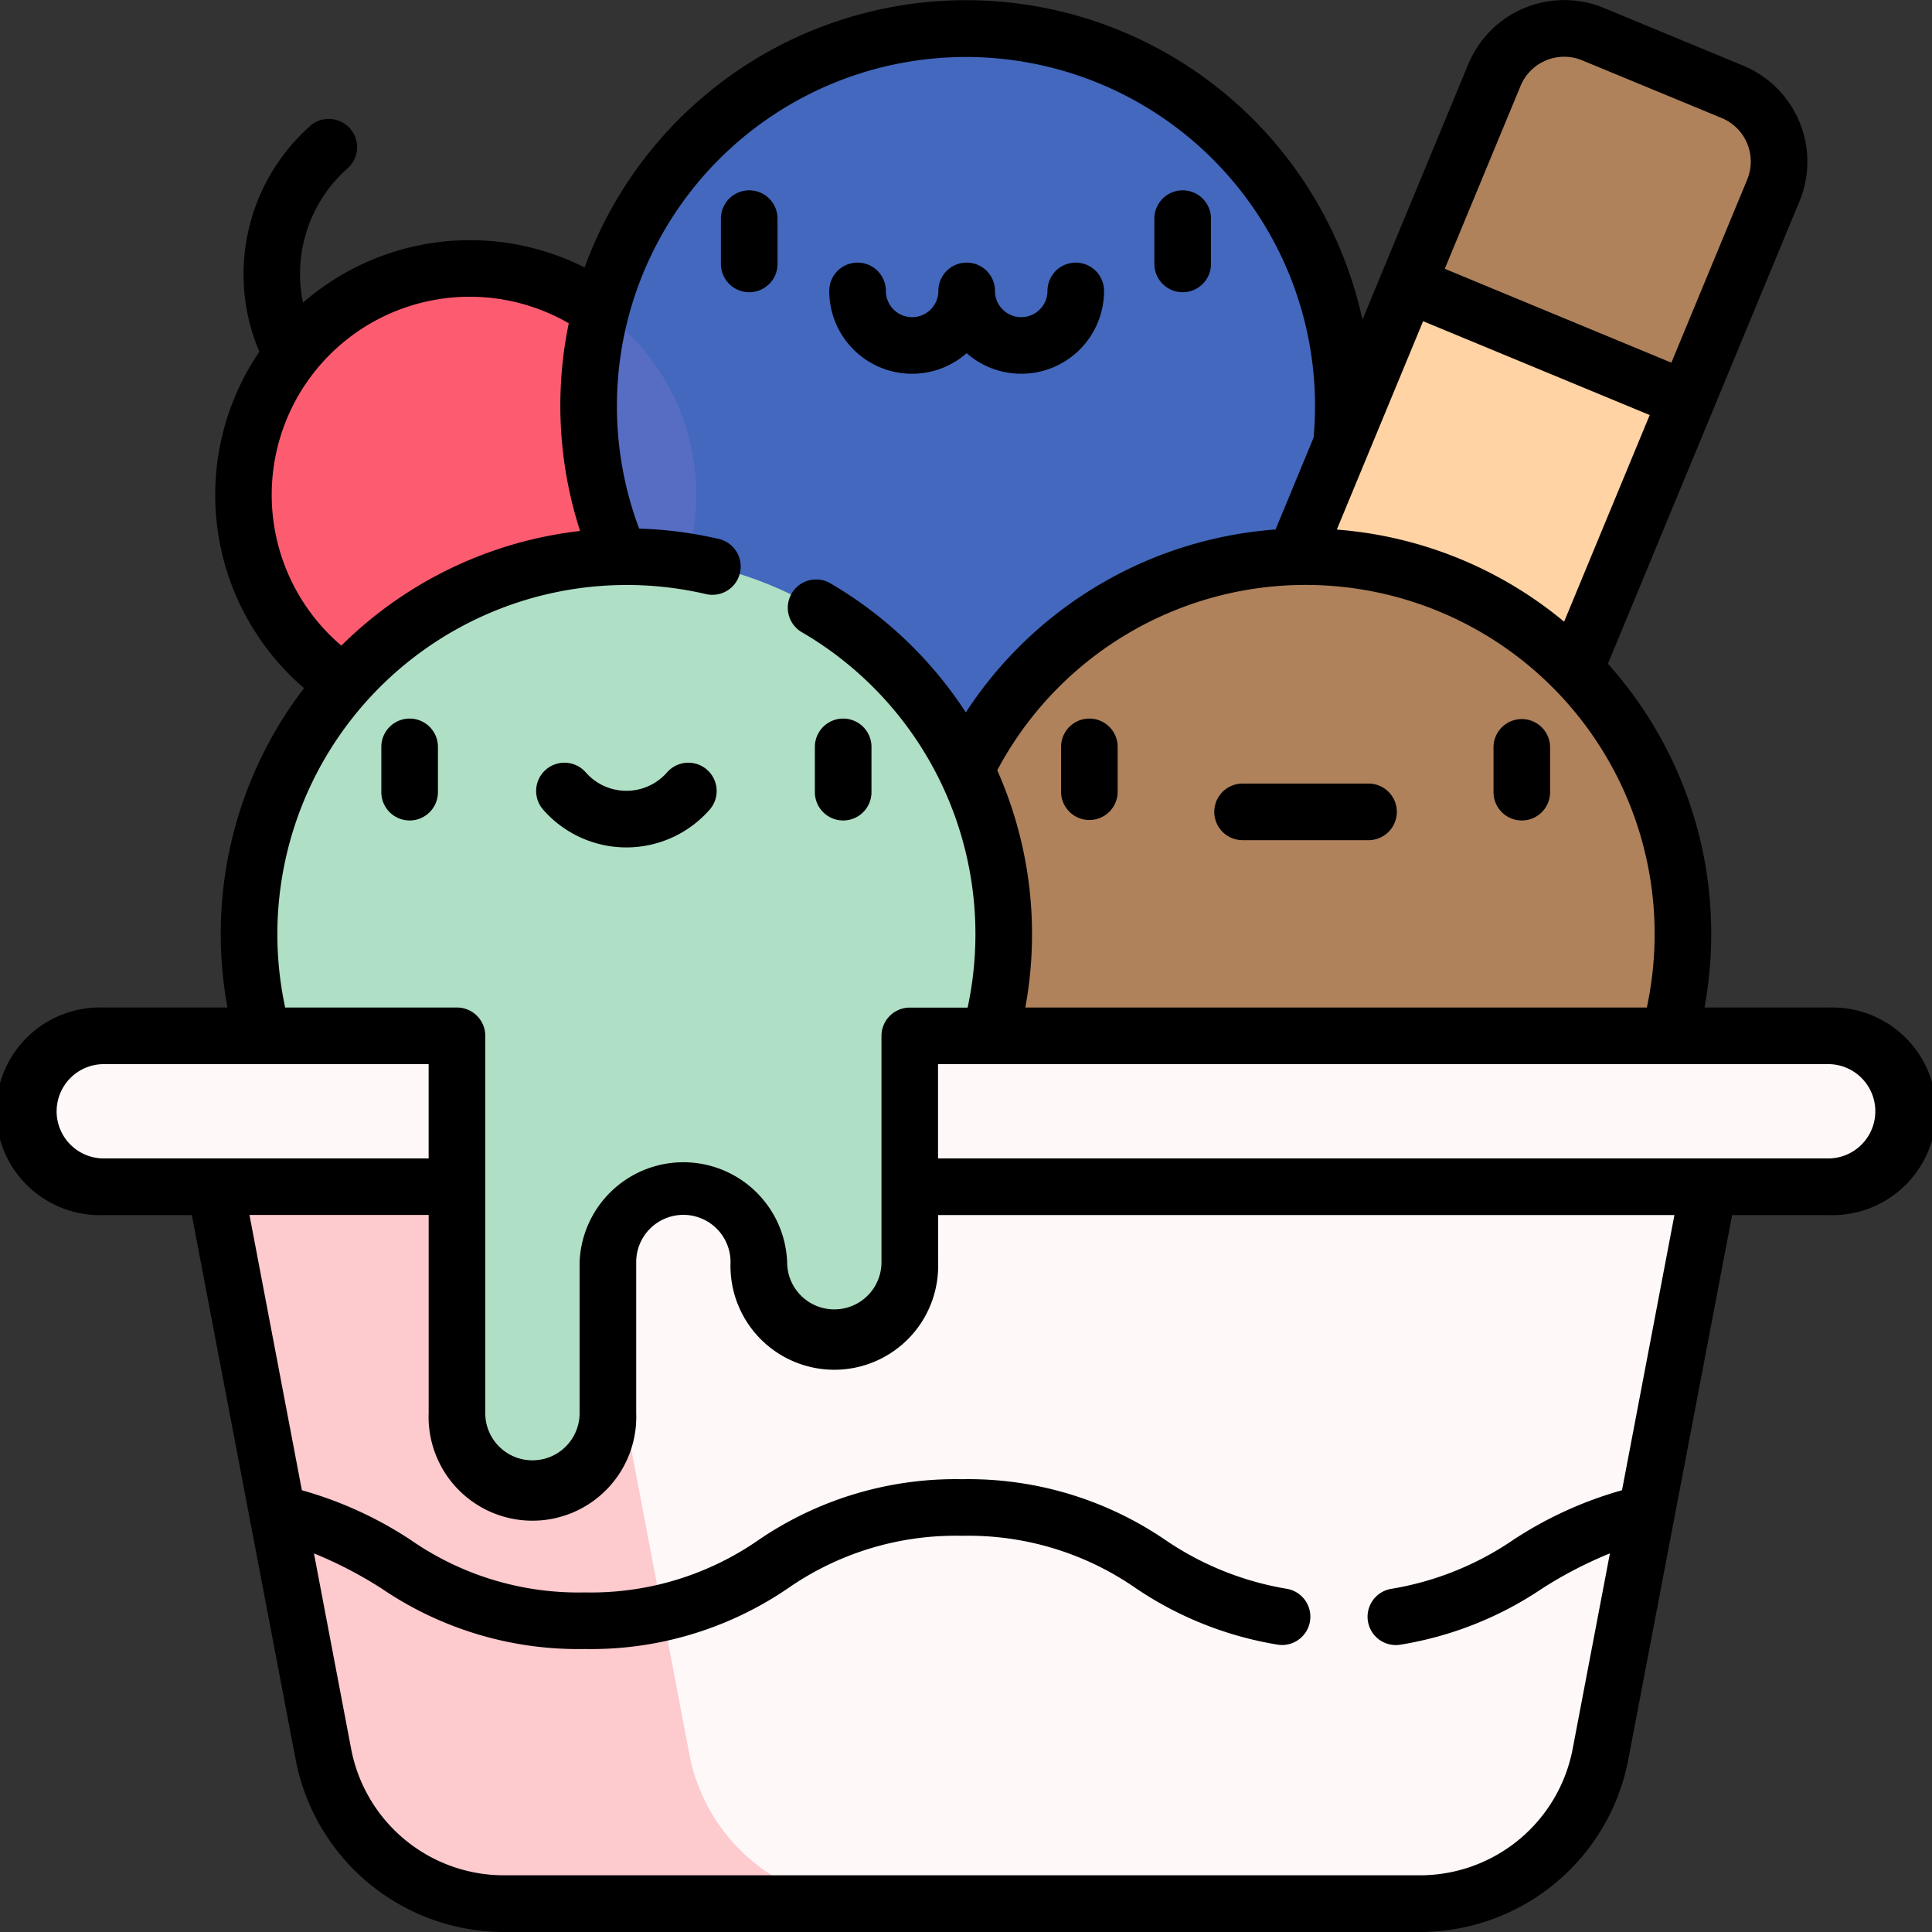 <svg xmlns="http://www.w3.org/2000/svg" xmlns:xlink="http://www.w3.org/1999/xlink" width="80" height="80" viewBox="0 0 80 80">
  <rect x="0" y="0" width="80" height="80" fill="#333333" stroke="none"/>
  <defs>
    <clipPath id="clip-path">
      <rect id="Rectangle_3944" data-name="Rectangle 3944" width="80" height="80" transform="translate(920 3669)" fill="#fff" stroke="#707070" stroke-width="1"/>
    </clipPath>
  </defs>
  <g id="Mask_Group_354" data-name="Mask Group 354" transform="translate(-920 -3669)" clip-path="url(#clip-path)">
    <g id="ice-cream_4_" data-name="ice-cream (4)" transform="translate(920 3669)">
      <g id="Group_1044" data-name="Group 1044" style="isolation: isolate">
        <circle id="Ellipse_43" data-name="Ellipse 43" cx="9.375" cy="9.375" r="9.375" transform="translate(10.079 11.117)" fill="#fd5c70"/>
      </g>
      <g id="Group_1045" data-name="Group 1045">
        <path id="Path_296" data-name="Path 296" d="M20.48,11.174a20.36,20.36,0,0,0-.639,8.121,20.354,20.354,0,0,0-8.718,5.5A9.374,9.374,0,1,0,20.48,11.174Z" fill="#fd5c70"/>
      </g>
      <g id="Group_1046" data-name="Group 1046" opacity="0.9" style="isolation: isolate">
        <circle id="Ellipse_44" data-name="Ellipse 44" cx="15.625" cy="15.625" r="15.625" transform="translate(24.375 1.173)" fill="#456ecc"/>
      </g>
      <g id="Group_1047" data-name="Group 1047">
        <path id="Path_297" data-name="Path 297" d="M31.024,7.881a1.172,1.172,0,0,0-1.172,1.172v1.875a1.172,1.172,0,0,0,2.344,0V9.053a1.172,1.172,0,0,0-1.172-1.172Z"/>
        <path id="Path_298" data-name="Path 298" d="M48.976,7.881A1.172,1.172,0,0,0,47.8,9.053v1.875a1.172,1.172,0,1,0,2.344,0V9.053a1.172,1.172,0,0,0-1.172-1.172Z"/>
        <path id="Path_299" data-name="Path 299" d="M44.546,10.874a1.172,1.172,0,0,0-1.172,1.172,1.087,1.087,0,1,1-2.174,0,1.172,1.172,0,1,0-2.344,0,1.087,1.087,0,1,1-2.174,0,1.172,1.172,0,1,0-2.344,0,3.428,3.428,0,0,0,5.689,2.579,3.428,3.428,0,0,0,5.689-2.579,1.172,1.172,0,0,0-1.172-1.172Z"/>
      </g>
      <g id="Group_1048" data-name="Group 1048">
        <path id="Path_300" data-name="Path 300" d="M47.821,61.545l-5.774-2.392a3.125,3.125,0,0,1-1.691-4.083L61.882,3.1a3.125,3.125,0,0,1,4.083-1.691L71.739,3.8A3.125,3.125,0,0,1,73.43,7.887L51.9,59.854a3.125,3.125,0,0,1-4.083,1.691Z" fill="#af825c"/>
      </g>
      <g id="Group_1049" data-name="Group 1049">
        <path id="Path_301" data-name="Path 301" d="M46.13,57.462,67.656,5.5A3.125,3.125,0,0,1,71.739,3.8L65.965,1.412A3.125,3.125,0,0,0,61.882,3.1L40.356,55.071a3.125,3.125,0,0,0,1.691,4.083l5.774,2.392a3.125,3.125,0,0,1-1.691-4.083Z" fill="#af825c"/>
      </g>
      <g id="Group_1050" data-name="Group 1050">
        <path id="Path_302" data-name="Path 302" d="M55.439,13.684h12.5v12.5h-12.5Z" transform="matrix(0.383, -0.924, 0.924, 0.383, 19.661, 69.285)" fill="#ffd3a3"/>
      </g>
      <g id="Group_1051" data-name="Group 1051">
        <path id="Path_303" data-name="Path 303" d="M52.552,15.613h12.5v6.251h-12.5Z" transform="matrix(0.383, -0.924, 0.924, 0.383, 18.983, 65.879)" fill="#ffd3a3"/>
      </g>
      <g id="Group_1052" data-name="Group 1052">
        <circle id="Ellipse_45" data-name="Ellipse 45" cx="15.625" cy="15.625" r="15.625" transform="translate(38.438 23.048)" fill="#af825c"/>
      </g>
      <g id="Group_1053" data-name="Group 1053">
        <path id="Path_304" data-name="Path 304" d="M38.438,38.673A15.575,15.575,0,0,0,42.99,49.7a20.271,20.271,0,0,0,0-22.048A15.575,15.575,0,0,0,38.438,38.673Z" fill="#af825c"/>
      </g>
      <g id="Group_1054" data-name="Group 1054">
        <circle id="Ellipse_46" data-name="Ellipse 46" cx="15.625" cy="15.625" r="15.625" transform="translate(10.313 23.048)" fill="#afdfc5"/>
      </g>
      <g id="Group_1055" data-name="Group 1055">
        <path id="Path_305" data-name="Path 305" d="M18.153,38.673a15.631,15.631,0,0,1,11.7-15.129,15.625,15.625,0,1,0,0,30.257,15.631,15.631,0,0,1-11.7-15.129Z" fill="#afdfc5"/>
      </g>
      <g id="Group_1059" data-name="Group 1059">
        <g id="Group_1056" data-name="Group 1056">
          <path id="Path_306" data-name="Path 306" d="M45.108,33.955h0a1.172,1.172,0,0,1-1.171-1.173V30.926a1.172,1.172,0,0,1,1.172-1.171h0a1.172,1.172,0,0,1,1.171,1.173v1.856A1.172,1.172,0,0,1,45.108,33.955Z"/>
        </g>
        <g id="Group_1057" data-name="Group 1057">
          <path id="Path_307" data-name="Path 307" d="M63.015,33.974h0A1.172,1.172,0,0,1,61.843,32.8V30.946a1.172,1.172,0,0,1,1.172-1.171h0a1.172,1.172,0,0,1,1.171,1.173V32.8A1.172,1.172,0,0,1,63.015,33.974Z"/>
        </g>
        <g id="Group_1058" data-name="Group 1058">
          <path id="Path_308" data-name="Path 308" d="M56.668,34.79h0l-5.215,0a1.172,1.172,0,0,1,0-2.344h0l5.215,0a1.172,1.172,0,0,1,0,2.344Z"/>
        </g>
      </g>
      <g id="Group_1063" data-name="Group 1063">
        <g id="Group_1060" data-name="Group 1060">
          <path id="Path_309" data-name="Path 309" d="M16.962,33.974A1.172,1.172,0,0,1,15.79,32.8V30.927a1.172,1.172,0,0,1,2.344,0V32.8A1.172,1.172,0,0,1,16.962,33.974Z"/>
        </g>
        <g id="Group_1061" data-name="Group 1061">
          <path id="Path_310" data-name="Path 310" d="M34.914,33.974A1.172,1.172,0,0,1,33.742,32.8V30.927a1.172,1.172,0,0,1,2.344,0V32.8A1.172,1.172,0,0,1,34.914,33.974Z"/>
        </g>
        <g id="Group_1062" data-name="Group 1062">
          <path id="Path_311" data-name="Path 311" d="M25.938,35.09a4.584,4.584,0,0,1-3.456-1.574,1.172,1.172,0,0,1,1.767-1.54,2.238,2.238,0,0,0,3.378,0,1.172,1.172,0,0,1,1.767,1.54,4.585,4.585,0,0,1-3.456,1.574Z"/>
        </g>
      </g>
      <g id="Group_1064" data-name="Group 1064">
        <path id="Path_312" data-name="Path 312" d="M11.492,62.681l1.9,9.964a7.606,7.606,0,0,0,7.472,6.183H58.8a7.606,7.606,0,0,0,7.472-6.183l1.9-9.964L40,57.994Z" fill="#fff8f8"/>
      </g>
      <g id="Group_1065" data-name="Group 1065">
        <path id="Path_313" data-name="Path 313" d="M28.546,72.645,26.19,60.277l-14.7,2.4,1.9,9.964a7.606,7.606,0,0,0,7.472,6.183H36.017a7.606,7.606,0,0,1-7.472-6.183Z" fill="#f75d6c" opacity="0.3"/>
      </g>
      <g id="Group_1066" data-name="Group 1066">
        <path id="Path_314" data-name="Path 314" d="M71.346,46.016H8.318l3.174,16.665c5.061.983,6.016,4.429,12.714,4.429,7.812,0,7.812-4.687,15.624-4.687s7.813,4.687,15.625,4.687c6.7,0,7.654-3.446,12.716-4.429Z" fill="#fff8f8"/>
      </g>
      <g id="Group_1067" data-name="Group 1067" opacity="0.3">
        <path id="Path_315" data-name="Path 315" d="M8.318,46.016l3.174,16.665c5.061.983,6.016,4.429,12.714,4.429a14.8,14.8,0,0,0,3.223-.324L23.474,46.016Z" fill="#f75d6c"/>
      </g>
      <g id="Group_1068" data-name="Group 1068">
        <path id="Path_316" data-name="Path 316" d="M1.173,46.016A3.125,3.125,0,0,1,4.3,42.891H75.7a3.125,3.125,0,0,1,0,6.25H4.3a3.125,3.125,0,0,1-3.125-3.125Z" fill="#fff8f8"/>
      </g>
      <g id="Group_1069" data-name="Group 1069">
        <path id="Path_317" data-name="Path 317" d="M18.921,41.329V58.516a3.125,3.125,0,1,0,6.25,0v-6.25a3.125,3.125,0,0,1,6.25,0,3.125,3.125,0,0,0,6.25,0V41.329Z" fill="#afdfc5"/>
      </g>
      <g id="Group_1070" data-name="Group 1070">
        <path id="Path_318" data-name="Path 318" d="M16.329,46.016a3.125,3.125,0,0,1,3.125-3.125H4.3a3.125,3.125,0,0,0,0,6.25H19.454A3.125,3.125,0,0,1,16.329,46.016Z" fill="#fff8f8"/>
      </g>
      <path id="Path_319" data-name="Path 319" d="M75.7,41.72H70.58a16.907,16.907,0,0,0,.278-3.047A16.729,16.729,0,0,0,66.58,27.486L74.513,8.335a4.3,4.3,0,0,0-2.325-5.614L66.413.329A4.3,4.3,0,0,0,60.8,2.655L56.416,13.237a16.8,16.8,0,0,0-32.208-2.161,10.532,10.532,0,0,0-11.662,1.456,5.847,5.847,0,0,1,1.89-5.6A1.172,1.172,0,0,0,12.9,5.167a8.2,8.2,0,0,0-2.815,6.181,8.1,8.1,0,0,0,.656,3.214,10.535,10.535,0,0,0,1.849,13.932A16.71,16.71,0,0,0,9.141,38.673a16.91,16.91,0,0,0,.278,3.047H4.3a4.3,4.3,0,1,0,0,8.594H7.943l4.3,22.551A8.787,8.787,0,0,0,20.862,80H58.8a8.787,8.787,0,0,0,8.623-7.135l4.3-22.551H75.7a4.3,4.3,0,1,0,0-8.593Zm-7.511,0H42.456a16.715,16.715,0,0,0-1.162-9.825,14.455,14.455,0,0,1,27.221,6.779A14.53,14.53,0,0,1,68.192,41.72ZM58.928,13.3l9.383,3.886-3.544,8.557a16.72,16.72,0,0,0-9.413-3.814Zm4.036-9.744a1.953,1.953,0,0,1,2.552-1.057L71.29,4.886a1.953,1.953,0,0,1,1.057,2.552l-3.139,7.579L59.825,11.13ZM11.251,20.492a8.2,8.2,0,0,1,12.3-7.106,16.868,16.868,0,0,0,.469,8.6,16.755,16.755,0,0,0-9.886,4.748A8.2,8.2,0,0,1,11.251,20.492Zm.234,18.181A14.467,14.467,0,0,1,29.233,24.6a1.172,1.172,0,1,0,.532-2.283,16.859,16.859,0,0,0-3.3-.429A14.454,14.454,0,1,1,54.453,16.8c0,.442-.021.887-.061,1.325l-1.574,3.8A16.777,16.777,0,0,0,39.993,29.5a16.8,16.8,0,0,0-5.588-5.333,1.172,1.172,0,1,0-1.183,2.023,14.466,14.466,0,0,1,6.845,15.533h-2.4A1.172,1.172,0,0,0,36.5,42.891v9.375a1.953,1.953,0,0,1-3.906,0,4.3,4.3,0,0,0-8.594,0v6.25a1.953,1.953,0,1,1-3.906,0V42.891a1.172,1.172,0,0,0-1.172-1.172H11.808a14.54,14.54,0,0,1-.323-3.047Zm-9.14,7.344A1.955,1.955,0,0,1,4.3,44.063H17.749v3.906H4.3A1.955,1.955,0,0,1,2.344,46.016ZM67.164,61.708a16.061,16.061,0,0,0-4.5,2.053,12.592,12.592,0,0,1-5.038,2.027,1.172,1.172,0,0,0,.17,2.331,1.186,1.186,0,0,0,.173-.013,14.71,14.71,0,0,0,5.9-2.336,17.264,17.264,0,0,1,2.794-1.448l-1.543,8.1a6.441,6.441,0,0,1-6.321,5.23H20.862a6.441,6.441,0,0,1-6.321-5.23L13,64.323a17.269,17.269,0,0,1,2.793,1.448,14.465,14.465,0,0,0,8.415,2.511,14.463,14.463,0,0,0,8.415-2.511,12.155,12.155,0,0,1,7.209-2.177,12.157,12.157,0,0,1,7.21,2.177,14.712,14.712,0,0,0,5.9,2.336,1.172,1.172,0,0,0,.344-2.318,12.588,12.588,0,0,1-5.038-2.027,14.464,14.464,0,0,0-8.415-2.511,14.463,14.463,0,0,0-8.415,2.511,12.155,12.155,0,0,1-7.209,2.177A12.157,12.157,0,0,1,17,63.761a16.062,16.062,0,0,0-4.5-2.053l-2.17-11.4h7.42v8.2a4.3,4.3,0,1,0,8.594,0v-6.25a1.953,1.953,0,1,1,3.906,0,4.3,4.3,0,1,0,8.594,0V50.313H69.334ZM75.7,47.969H38.842V44.063H75.7a1.953,1.953,0,0,1,0,3.906Z"/>
    </g>
  </g>
</svg>

